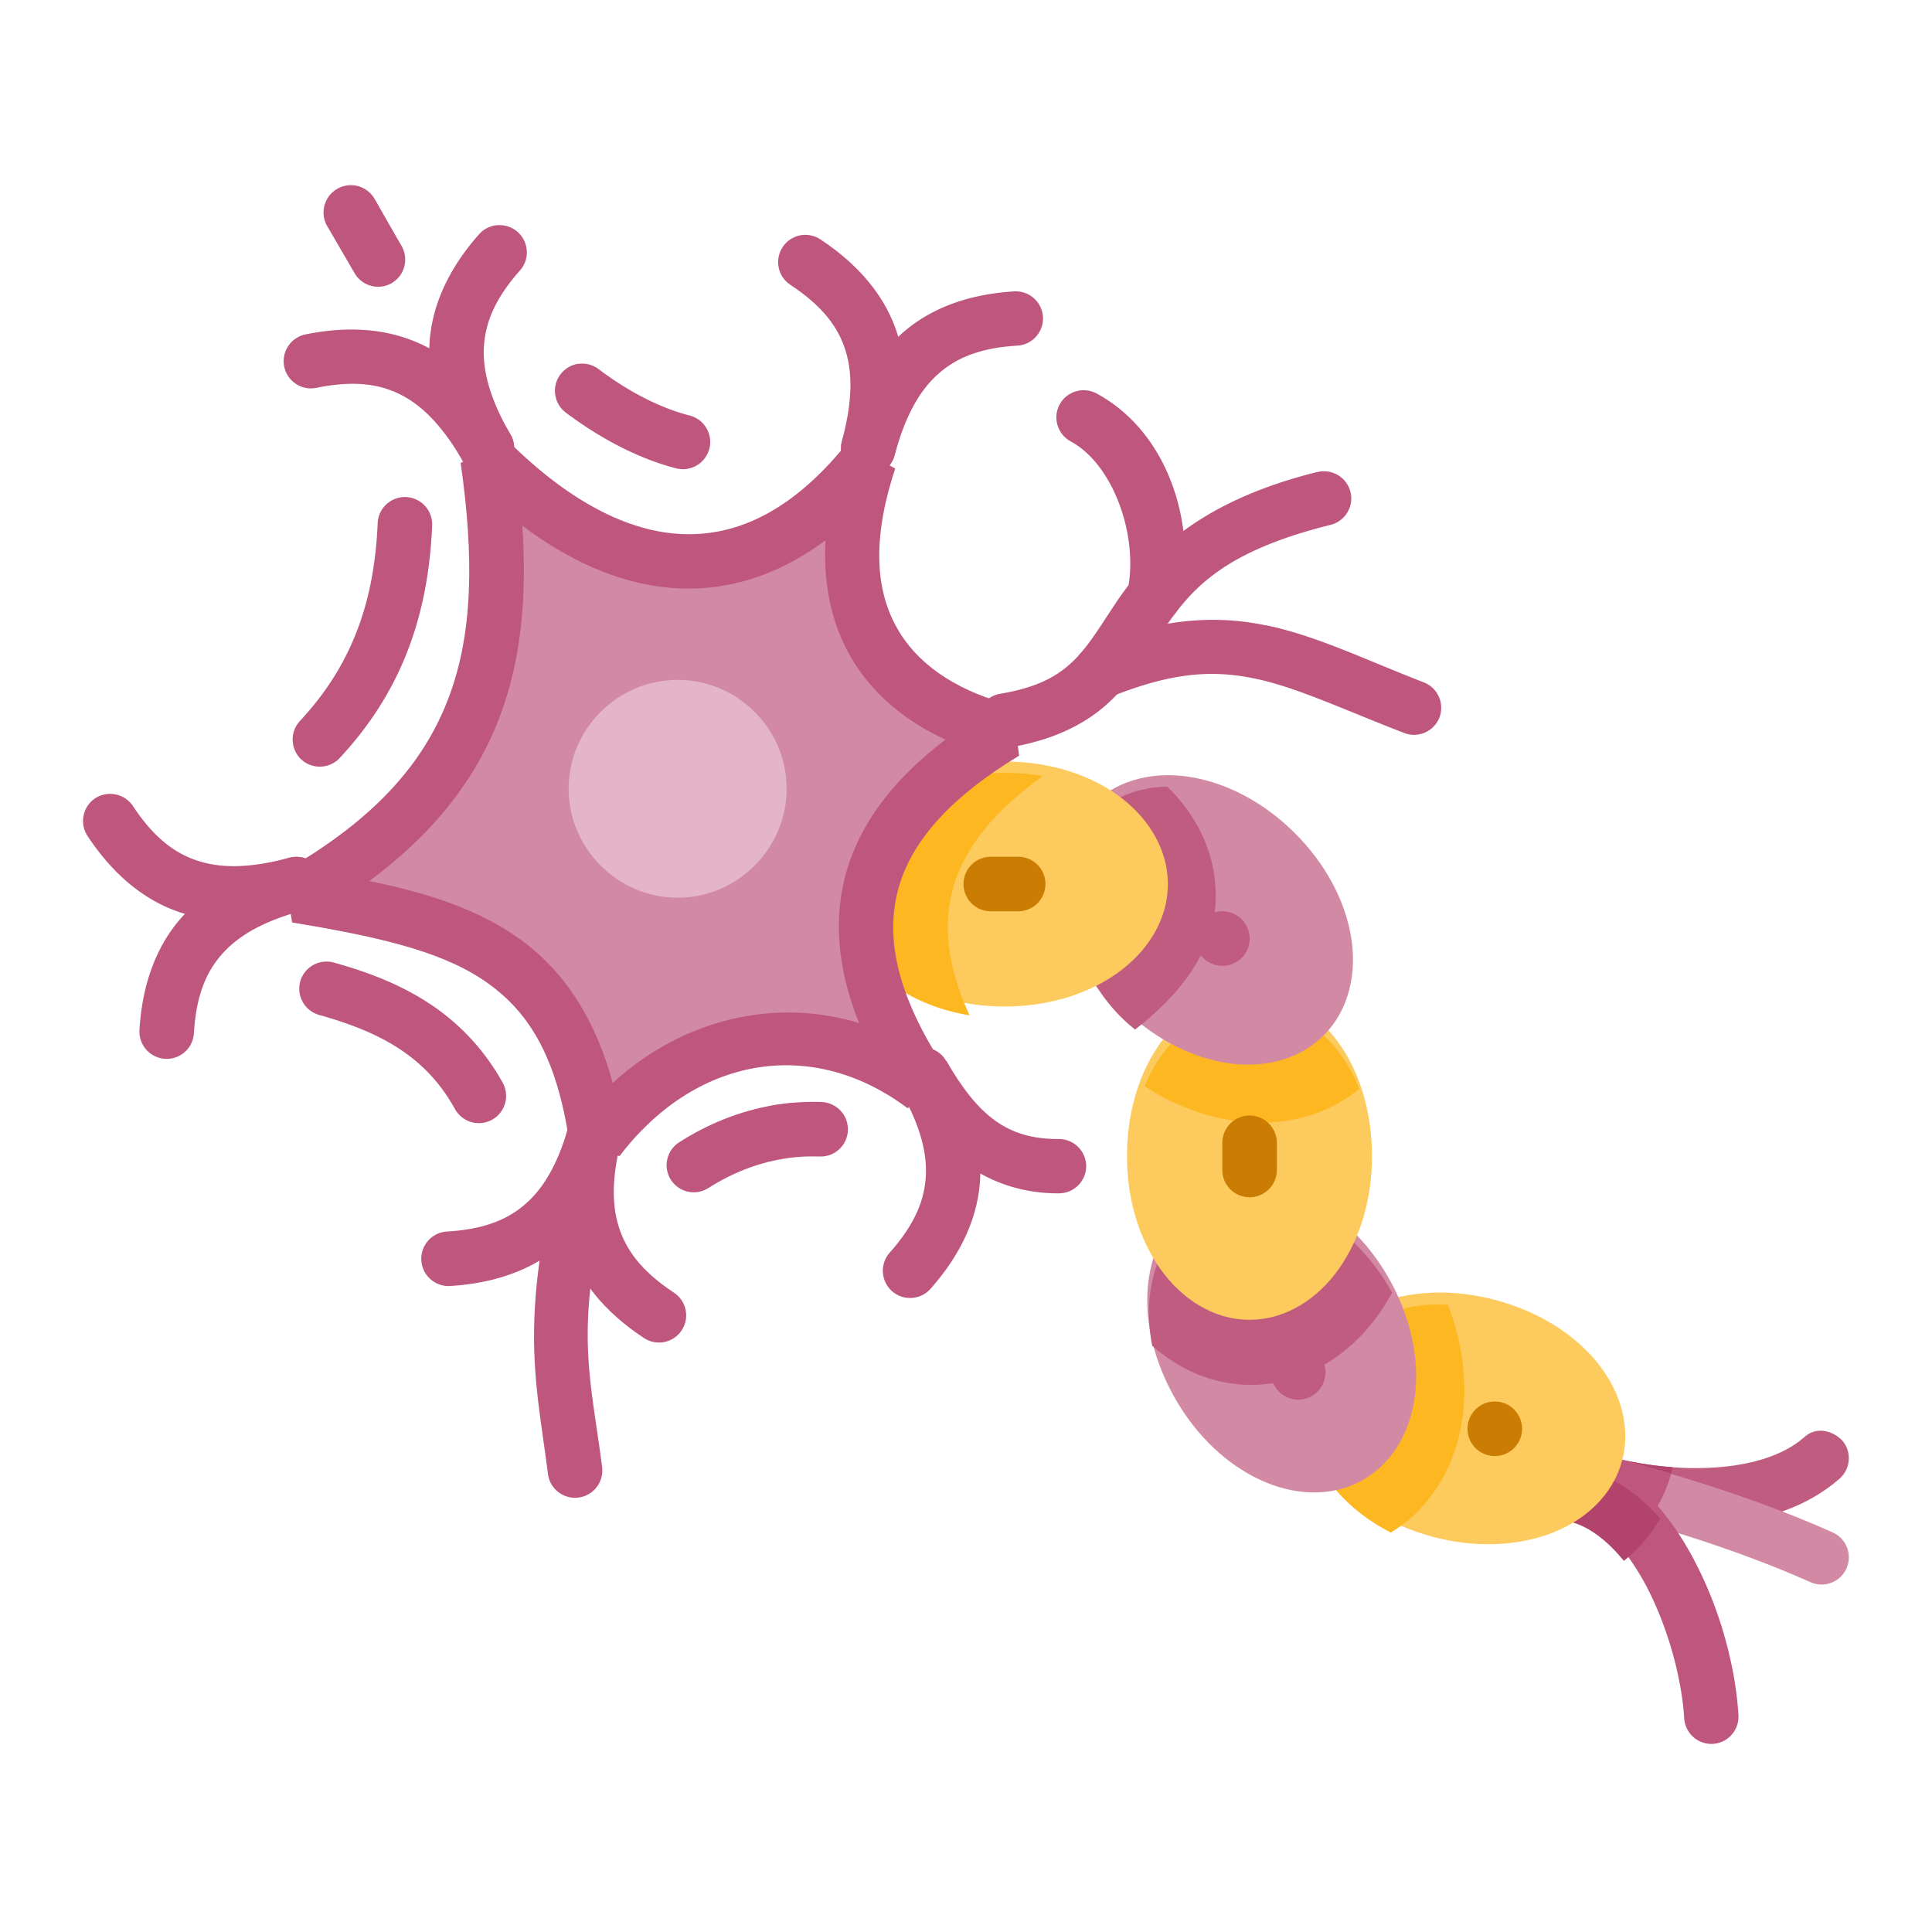 <?xml version="1.0" encoding="UTF-8" standalone="no"?> <svg xmlns:inkscape="http://www.inkscape.org/namespaces/inkscape" xmlns:sodipodi="http://sodipodi.sourceforge.net/DTD/sodipodi-0.dtd" xmlns="http://www.w3.org/2000/svg" xmlns:svg="http://www.w3.org/2000/svg" xmlns:rdf="http://www.w3.org/1999/02/22-rdf-syntax-ns#" xmlns:cc="http://creativecommons.org/ns#" xmlns:dc="http://purl.org/dc/elements/1.1/" width="64pt" height="64pt" viewBox="0 0 22.578 22.578" version="1.1" id="svg831"><defs id="defs825"><pattern id="EMFhbasepattern" patternUnits="userSpaceOnUse" width="6" height="6" x="0" y="0"></pattern><pattern id="EMFhbasepattern-9" patternUnits="userSpaceOnUse" width="6" height="6" x="0" y="0"></pattern><pattern id="EMFhbasepattern-0" patternUnits="userSpaceOnUse" width="6" height="6" x="0" y="0"></pattern><pattern id="EMFhbasepattern-7" patternUnits="userSpaceOnUse" width="6" height="6" x="0" y="0"></pattern><pattern id="EMFhbasepattern-2" patternUnits="userSpaceOnUse" width="6" height="6" x="0" y="0"></pattern><pattern id="EMFhbasepattern-98" patternUnits="userSpaceOnUse" width="6" height="6" x="0" y="0"></pattern><pattern id="EMFhbasepattern-6" patternUnits="userSpaceOnUse" width="6" height="6" x="0" y="0"></pattern><pattern id="EMFhbasepattern-01" patternUnits="userSpaceOnUse" width="6" height="6" x="0" y="0"></pattern><pattern id="EMFhbasepattern-07" patternUnits="userSpaceOnUse" width="6" height="6" x="0" y="0"></pattern><pattern id="EMFhbasepattern-8" patternUnits="userSpaceOnUse" width="6" height="6" x="0" y="0"></pattern><pattern id="EMFhbasepattern-4" patternUnits="userSpaceOnUse" width="6" height="6" x="0" y="0"></pattern><pattern id="EMFhbasepattern-40" patternUnits="userSpaceOnUse" width="6" height="6" x="0" y="0"></pattern><pattern id="EMFhbasepattern-08" patternUnits="userSpaceOnUse" width="6" height="6" x="0" y="0"></pattern><pattern id="EMFhbasepattern-04" patternUnits="userSpaceOnUse" width="6" height="6" x="0" y="0"></pattern><pattern id="EMFhbasepattern-014" patternUnits="userSpaceOnUse" width="6" height="6" x="0" y="0"></pattern><pattern id="EMFhbasepattern-27" patternUnits="userSpaceOnUse" width="6" height="6" x="0" y="0"></pattern><pattern id="EMFhbasepattern-09" patternUnits="userSpaceOnUse" width="6" height="6" x="0" y="0"></pattern><pattern id="EMFhbasepattern-5" patternUnits="userSpaceOnUse" width="6" height="6" x="0" y="0"></pattern><pattern id="EMFhbasepattern-018" patternUnits="userSpaceOnUse" width="6" height="6" x="0" y="0"></pattern></defs><g id="layer1" transform="translate(0,-274.422)"><g id="g33330" style="display:inline;stroke-width:0.831" transform="matrix(1.203,0,0,1.203,1.103,-137.802)"><path style="color:#000000;fill:#c15c81;fill-opacity:1;stroke-width:0.831;stroke-linecap:round;stroke-linejoin:round;-inkscape-stroke:none" d="m 16.605,356.629 c -0.409,0.356 -1.254,0.354 -1.875,0.188 -0.141,-0.038 -0.287,0.046 -0.324,0.188 -0.038,0.141 0.046,0.287 0.188,0.324 0.72,0.193 1.711,0.264 2.359,-0.301 0.11,-0.096 0.121,-0.263 0.025,-0.373 -0.106,-0.106 -0.266,-0.132 -0.373,-0.025 z" id="path39610"></path><path id="path335867" style="fill:#b1436c;fill-opacity:1;stroke-width:0.831;stroke-linecap:round;stroke-linejoin:round" d="m 14.594,357.328 c 0.157,0.042 0.326,0.078 0.502,0.103 0.099,-0.134 0.177,-0.288 0.223,-0.461 0.005,-0.018 0.009,-0.036 0.013,-0.054 -0.209,-0.015 -0.416,-0.05 -0.602,-0.1 z"></path><path style="color:#000000;fill:#d289a4;fill-opacity:1;stroke-width:0.831;stroke-linecap:round;stroke-linejoin:round;-inkscape-stroke:none" d="m 14.73,356.816 a 0.265,0.265 0 0 0 -0.324,0.188 0.265,0.265 0 0 0 0.188,0.324 c 0.818,0.219 1.494,0.445 2.076,0.705 a 0.265,0.265 0 0 0 0.35,-0.133 0.265,0.265 0 0 0 -0.133,-0.35 c -0.618,-0.276 -1.321,-0.511 -2.156,-0.734 z" id="path39695"></path><path id="path340709" style="fill:#bf567d;fill-opacity:1;stroke-width:0.831;stroke-linecap:round;stroke-linejoin:round" d="m 14.594,357.328 c 0.165,0.044 0.324,0.089 0.479,0.134 0.108,-0.138 0.193,-0.298 0.243,-0.481 -0.188,-0.056 -0.383,-0.111 -0.585,-0.165 z"></path><path style="color:#000000;fill:#bf567d;fill-opacity:1;stroke-width:0.831;stroke-linecap:round;stroke-linejoin:round;-inkscape-stroke:none" d="m 14.465,356.816 a 0.265,0.265 0 0 0 -0.322,0.188 0.265,0.265 0 0 0 0.186,0.324 c 0.27,0.072 0.551,0.364 0.758,0.764 0.206,0.4 0.335,0.89 0.357,1.264 a 0.265,0.265 0 0 0 0.279,0.248 0.265,0.265 0 0 0 0.248,-0.279 c -0.028,-0.462 -0.17,-1.001 -0.414,-1.475 -0.244,-0.474 -0.595,-0.9 -1.092,-1.033 z" id="path39058"></path><path id="path340711" style="color:#000000;fill:#b1436c;fill-opacity:1;stroke-width:3.142;stroke-linecap:round;stroke-linejoin:round;-inkscape-stroke:none" d="m 54.154,292.012 c 0.649,0.174 1.314,0.683 1.914,1.42 0.525,-0.427 0.983,-0.946 1.33,-1.555 -0.744,-0.85 -1.645,-1.508 -2.729,-1.799 z" transform="matrix(0.265,0,0,0.265,0,280.067)"></path><path style="color:#000000;fill:#fdcb5d;stroke-width:0.831;stroke-linecap:round;stroke-linejoin:round;-inkscape-stroke:none" d="m 12.4,355.352 -0.402,1.611 c 0.237,0.303 0.597,0.52 1.002,0.629 0.401,0.107 0.799,0.094 1.133,-0.027 0.334,-0.122 0.614,-0.365 0.707,-0.711 0.093,-0.346 -0.027,-0.7 -0.256,-0.973 -0.229,-0.272 -0.568,-0.48 -0.969,-0.588 -0.419,-0.112 -0.852,-0.099 -1.215,0.059 z" id="path1876689"></path><path id="path334690" style="fill:#fdb721;fill-opacity:1;stroke-width:3.142;stroke-linecap:round;stroke-linejoin:round" d="m 46.867,284.541 -1.52,6.09 c 0.564,0.723 1.314,1.319 2.176,1.762 1.685,-1.017 2.516,-2.817 2.668,-4.555 0.11,-1.26 -0.093,-2.554 -0.574,-3.793 -1.299,-0.079 -1.964,0.251 -2.75,0.496 z" transform="matrix(0.265,0,0,0.265,0,280.067)"></path><path style="color:#000000;fill:#d289a4;stroke-width:0.831;stroke-linecap:round;stroke-linejoin:round;-inkscape-stroke:none" d="m 10.34,354.744 c -0.203,0.457 -0.119,1.023 0.164,1.514 0.208,0.36 0.498,0.631 0.82,0.781 0.322,0.15 0.694,0.177 1.004,-0.002 0.31,-0.179 0.475,-0.515 0.506,-0.869 0.031,-0.354 -0.06,-0.742 -0.268,-1.102 -0.12,-0.208 -0.273,-0.393 -0.451,-0.543 z" id="path1876683"></path><path id="path331169" style="fill:#c15c81;fill-opacity:1;stroke-width:3.142;stroke-linecap:round;stroke-linejoin:round" d="m 45.789,281.412 -6.709,0.834 c -0.446,1.006 -0.526,2.151 -0.303,3.299 0.965,0.854 2.207,1.436 3.631,1.436 2.013,0 3.67,-1.16 4.688,-2.613 0.172,-0.246 0.331,-0.503 0.475,-0.77 -0.025,-0.045 -0.05,-0.09 -0.076,-0.135 -0.455,-0.787 -1.033,-1.484 -1.705,-2.051 z" transform="matrix(0.265,0,0,0.265,0,280.067)"></path><path style="color:#000000;fill:#fdcb5d;stroke-width:0.831;stroke-linecap:round;stroke-linejoin:round;-inkscape-stroke:none" d="m 10.715,352.457 c -0.448,0.277 -0.684,0.838 -0.684,1.439 -10e-7,0.415 0.116,0.797 0.32,1.088 0.204,0.291 0.513,0.5 0.871,0.5 0.358,0 0.667,-0.209 0.871,-0.5 0.204,-0.291 0.318,-0.673 0.318,-1.088 3e-6,-0.618 -0.247,-1.193 -0.717,-1.459 z" id="path1876677"></path><path id="path317580" style="fill:#fdb721;fill-opacity:1;stroke-width:3.142;stroke-linecap:round;stroke-linejoin:round" d="m 44.203,273.527 -3.707,0.074 c -0.898,0.554 -1.569,1.41 -2.002,2.43 0.956,0.62 2,1.044 3.078,1.234 1.601,0.283 3.411,0.012 4.799,-1.139 -0.45,-1.113 -1.177,-2.038 -2.168,-2.6 z" transform="matrix(0.265,0,0,0.265,0,280.067)"></path><path style="color:#000000;fill:#d289a4;stroke-width:0.831;stroke-linecap:round;stroke-linejoin:round;-inkscape-stroke:none" d="m 9.623,351.973 c 0.093,0.17 0.213,0.328 0.354,0.469 0.294,0.294 0.646,0.481 0.996,0.543 0.35,0.062 0.716,-0.011 0.969,-0.264 0.253,-0.253 0.325,-0.619 0.264,-0.969 -0.062,-0.35 -0.249,-0.7 -0.543,-0.994 -0.294,-0.294 -0.646,-0.481 -0.996,-0.543 -0.35,-0.062 -0.716,0.009 -0.969,0.262 z" id="path1876671"></path><path style="color:#000000;fill:#bf567d;fill-opacity:1;stroke-width:0.831;stroke-linecap:round;stroke-linejoin:round;-inkscape-stroke:none" d="m 7.818,353.236 c 0.184,0.318 0.268,0.588 0.26,0.832 -0.009,0.244 -0.103,0.484 -0.352,0.764 -0.097,0.109 -0.087,0.276 0.021,0.373 0.109,0.098 0.278,0.088 0.375,-0.021 0.307,-0.346 0.471,-0.717 0.484,-1.096 0.013,-0.379 -0.117,-0.748 -0.33,-1.117 -0.073,-0.128 -0.236,-0.172 -0.363,-0.098 z" id="path33305"></path><path style="color:#000000;fill:#bf567d;fill-opacity:1;stroke-width:0.831;stroke-linecap:round;stroke-linejoin:round;-inkscape-stroke:none" d="m 7.818,353.236 c 0.355,0.614 0.863,1.025 1.555,1.02 0.145,-0.002 0.262,-0.12 0.262,-0.266 -0.002,-0.145 -0.12,-0.262 -0.266,-0.262 -0.5,0.004 -0.786,-0.228 -1.092,-0.758 z" id="path40127"></path><path style="color:#000000;fill:#bf567d;fill-opacity:1;stroke-width:0.831;stroke-linecap:round;stroke-linejoin:round;-inkscape-stroke:none" d="m 4.941,353.377 a 0.265,0.265 0 0 0 -0.324,0.188 c -0.095,0.355 -0.227,0.607 -0.406,0.773 -0.179,0.167 -0.414,0.267 -0.787,0.289 a 0.265,0.265 0 0 0 -0.248,0.281 0.265,0.265 0 0 0 0.279,0.248 c 0.462,-0.028 0.84,-0.173 1.117,-0.432 0.277,-0.259 0.444,-0.612 0.555,-1.023 a 0.265,0.265 0 0 0 -0.186,-0.324 z" id="path33263"></path><path style="color:#000000;fill:#bf567d;fill-opacity:1;stroke-width:0.831;stroke-linecap:round;stroke-linejoin:round;-inkscape-stroke:none" d="m 4.941,353.377 c -0.141,-0.038 -0.287,0.046 -0.324,0.188 -0.11,0.412 -0.142,0.801 -0.031,1.164 0.111,0.363 0.366,0.677 0.752,0.932 0.122,0.081 0.286,0.048 0.367,-0.074 0.081,-0.122 0.047,-0.287 -0.076,-0.367 -0.312,-0.206 -0.466,-0.413 -0.537,-0.646 -0.072,-0.234 -0.06,-0.516 0.035,-0.871 0.038,-0.141 -0.045,-0.286 -0.186,-0.324 z" id="path33265"></path><path style="color:#000000;fill:#bf567d;fill-opacity:1;stroke-width:0.831;stroke-linecap:round;stroke-linejoin:round;-inkscape-stroke:none" d="m 4.943,353.377 a 0.265,0.265 0 0 0 -0.326,0.186 c -0.519,1.88 -0.333,2.454 -0.211,3.418 a 0.265,0.265 0 0 0 0.297,0.23 0.265,0.265 0 0 0 0.229,-0.297 c -0.128,-1.007 -0.309,-1.385 0.195,-3.211 a 0.265,0.265 0 0 0 -0.184,-0.326 z" id="path33398"></path><path style="color:#000000;fill:#bf567d;fill-opacity:1;stroke-width:0.831;stroke-linecap:round;stroke-linejoin:round;-inkscape-stroke:none" d="m 6.584,353.402 c -0.317,0.056 -0.622,0.178 -0.902,0.357 -0.124,0.078 -0.16,0.242 -0.082,0.365 0.079,0.123 0.242,0.159 0.365,0.08 0.224,-0.143 0.465,-0.238 0.711,-0.281 0.123,-0.022 0.246,-0.029 0.371,-0.025 0.146,0.005 0.269,-0.11 0.273,-0.256 0.005,-0.146 -0.11,-0.269 -0.261,-0.274 -0.163,-0.004 -0.32,0.006 -0.476,0.033 z" id="path40210"></path><path style="color:#000000;fill:#bf567d;fill-opacity:1;stroke-width:0.831;stroke-linecap:round;stroke-linejoin:round;-inkscape-stroke:none" d="M 2.326,352.014 A 0.265,0.265 0 0 0 2,352.197 a 0.265,0.265 0 0 0 0.184,0.326 c 0.31,0.086 0.573,0.192 0.789,0.336 0.216,0.144 0.39,0.326 0.531,0.58 a 0.265,0.265 0 0 0 0.359,0.102 0.265,0.265 0 0 0 0.104,-0.359 C 3.786,352.857 3.545,352.606 3.266,352.42 2.986,352.233 2.67,352.109 2.326,352.014 Z" id="path41413"></path><path id="path317459" style="fill:#c15c81;fill-opacity:1;stroke-width:3.142;stroke-linecap:round;stroke-linejoin:round" d="m 39.316,265.049 c -0.992,0.021 -1.949,0.35 -2.666,1.066 l -0.279,5.656 c 0.508,0.912 1.045,1.603 1.779,2.184 1.649,-1.28 2.959,-2.917 2.959,-4.908 -3e-6,-1.608 -0.74,-2.989 -1.779,-3.998 -0.004,8e-5 -0.009,-1e-4 -0.014,0 z" transform="matrix(0.265,0,0,0.265,0,280.067)"></path><path style="color:#000000;fill:#fdcb5d;stroke-width:0.831;stroke-linecap:round;stroke-linejoin:round;-inkscape-stroke:none" d="m 8.842,350.061 c -0.415,0 -0.797,0.115 -1.088,0.318 -0.291,0.204 -0.5,0.515 -0.5,0.873 1e-6,0.358 0.209,0.667 0.5,0.871 0.291,0.204 0.673,0.318 1.088,0.318 0.415,0 0.795,-0.115 1.086,-0.318 0.291,-0.204 0.5,-0.513 0.5,-0.871 -10e-7,-0.358 -0.209,-0.669 -0.5,-0.873 -0.291,-0.204 -0.671,-0.318 -1.086,-0.318 z" id="path1876665"></path><path id="path313548" style="color:#000000;fill:#fdb721;fill-opacity:1;stroke-width:3.142;stroke-linecap:round;stroke-linejoin:round;-inkscape-stroke:none" d="m 33.418,264.543 c -1.57,0 -3.011,0.435 -4.111,1.205 -1.101,0.77 -1.891,1.946 -1.891,3.299 3e-6,1.353 0.79,2.523 1.891,3.293 0.78,0.546 1.731,0.921 2.777,1.094 -0.865,-1.874 -0.975,-3.407 -0.586,-4.734 0.432,-1.475 1.552,-2.814 3.273,-4.043 -0.436,-0.073 -0.888,-0.113 -1.354,-0.113 z" transform="matrix(0.265,0,0,0.265,0,280.067)"></path><path style="color:#000000;fill:#bf567d;fill-opacity:1;stroke-width:0.831;stroke-linecap:round;stroke-linejoin:round;-inkscape-stroke:none" d="m 0.207,350.381 a 0.265,0.265 0 0 0 -0.199,0.037 0.265,0.265 0 0 0 -0.074,0.367 c 0.255,0.386 0.569,0.641 0.932,0.752 0.363,0.111 0.754,0.079 1.166,-0.031 a 0.265,0.265 0 0 0 0.186,-0.324 0.265,0.265 0 0 0 -0.324,-0.186 c -0.355,0.095 -0.637,0.107 -0.871,0.035 C 0.788,350.96 0.581,350.806 0.375,350.494 a 0.265,0.265 0 0 0 -0.168,-0.113 z" id="path33221"></path><path style="color:#000000;fill:#bf567d;fill-opacity:1;stroke-width:0.831;stroke-linecap:round;stroke-linejoin:round;-inkscape-stroke:none" d="m 1.893,350.996 c -0.412,0.11 -0.765,0.277 -1.023,0.555 -0.259,0.278 -0.404,0.656 -0.432,1.117 a 0.265,0.265 0 0 0 0.248,0.281 0.265,0.265 0 0 0 0.281,-0.25 c 0.022,-0.374 0.124,-0.608 0.291,-0.787 0.167,-0.179 0.418,-0.311 0.773,-0.406 a 0.265,0.265 0 0 0 0.186,-0.324 0.265,0.265 0 0 0 -0.324,-0.186 z" id="path33223"></path><path style="color:#000000;fill:#bf567d;fill-opacity:1;stroke-width:0.831;stroke-linecap:round;stroke-linejoin:round;-inkscape-stroke:none" d="m 8.936,345.494 c -0.462,0.028 -0.84,0.173 -1.117,0.432 -0.277,0.259 -0.446,0.612 -0.557,1.023 a 0.265,0.265 0 0 0 0.188,0.324 0.265,0.265 0 0 0 0.324,-0.188 c 0.095,-0.355 0.227,-0.607 0.406,-0.773 0.179,-0.167 0.414,-0.269 0.787,-0.291 a 0.265,0.265 0 0 0 0.248,-0.279 0.265,0.265 0 0 0 -0.279,-0.248 z" id="path33079"></path><path style="color:#000000;fill:#bf567d;fill-opacity:1;stroke-width:0.831;stroke-linecap:round;stroke-linejoin:round;-inkscape-stroke:none" d="m 6.686,345.064 c -0.081,0.122 -0.047,0.287 0.076,0.367 0.312,0.206 0.466,0.411 0.537,0.645 0.072,0.234 0.058,0.518 -0.037,0.873 -0.038,0.141 0.046,0.287 0.188,0.324 0.141,0.038 0.287,-0.046 0.324,-0.188 0.11,-0.412 0.142,-0.801 0.031,-1.164 -0.111,-0.363 -0.366,-0.677 -0.752,-0.932 -0.122,-0.081 -0.286,-0.048 -0.367,0.074 z" id="path33081"></path><path style="color:#000000;fill:#bf567d;fill-opacity:1;stroke-width:0.831;stroke-linecap:round;stroke-linejoin:round;-inkscape-stroke:none" d="m 2.051,345.912 a 0.265,0.265 0 0 0 -0.207,0.312 0.265,0.265 0 0 0 0.312,0.207 c 0.367,-0.075 0.622,-0.039 0.838,0.076 0.216,0.115 0.406,0.324 0.59,0.643 a 0.265,0.265 0 0 0 0.361,0.096 0.265,0.265 0 0 0 0.098,-0.361 c -0.213,-0.369 -0.466,-0.666 -0.801,-0.844 -0.335,-0.178 -0.738,-0.222 -1.191,-0.129 z" id="path32727"></path><path style="color:#000000;fill:#bf567d;fill-opacity:1;stroke-width:0.831;stroke-linecap:round;stroke-linejoin:round;-inkscape-stroke:none" d="m 3.92,344.85 a 0.265,0.265 0 0 0 -0.182,0.088 c -0.307,0.346 -0.471,0.717 -0.484,1.096 -0.013,0.379 0.117,0.748 0.33,1.117 a 0.265,0.265 0 0 0 0.361,0.096 0.265,0.265 0 0 0 0.098,-0.361 c -0.184,-0.318 -0.268,-0.588 -0.26,-0.832 0.009,-0.244 0.103,-0.484 0.352,-0.764 a 0.265,0.265 0 0 0 -0.023,-0.373 0.265,0.265 0 0 0 -0.191,-0.066 z" id="path32451"></path><path style="color:#000000;fill:#bf567d;fill-opacity:1;stroke-width:3.142;stroke-linecap:round;stroke-linejoin:round;-inkscape-stroke:none" d="m 31.232,275.461 c -1.885,-2.837 -2.255,-4.985 -1.734,-6.762 0.521,-1.777 2.034,-3.357 4.4,-4.783 l -0.244,-1.846 c -1.826,-0.456 -3.311,-1.338 -4.135,-2.672 -0.824,-1.333 -1.089,-3.208 -0.162,-6.008 l -1.727,-0.975 c -1.87,2.338 -3.811,3.378 -5.832,3.381 -2.021,0.003 -4.28,-1.071 -6.658,-3.441 l -1.713,0.828 c 0.488,3.414 0.461,6.228 -0.443,8.613 -0.905,2.385 -2.687,4.439 -6.031,6.357 l 0.295,1.875 c 2.982,0.497 5.348,1.005 6.984,2.096 1.636,1.091 2.721,2.739 3.195,6.061 l 1.826,0.406 c 2.73,-3.593 6.985,-4.433 10.562,-1.75 z" transform="matrix(0.265,0,0,0.265,0,280.067)" id="path1470700"></path><path style="color:#000000;fill:#bf567d;fill-opacity:1;stroke-width:0.831;stroke-linecap:round;stroke-linejoin:round;-inkscape-stroke:none" d="m 2.359,344.498 a 0.265,0.265 0 0 0 -0.098,0.361 l 0.266,0.457 a 0.265,0.265 0 0 0 0.361,0.098 0.265,0.265 0 0 0 0.096,-0.361 L 2.721,344.594 A 0.265,0.265 0 0 0 2.359,344.498 Z" id="path32857"></path><path style="color:#000000;fill:#bf567d;fill-opacity:1;stroke-width:0.831;stroke-linecap:round;stroke-linejoin:round;-inkscape-stroke:none" d="m 11.881,347.248 c -1.208,0.299 -1.682,0.854 -1.98,1.305 -0.149,0.225 -0.26,0.41 -0.408,0.547 -0.148,0.137 -0.337,0.243 -0.695,0.303 a 0.265,0.265 0 0 0 -0.217,0.305 0.265,0.265 0 0 0 0.305,0.217 c 0.436,-0.073 0.743,-0.23 0.965,-0.434 0.221,-0.204 0.353,-0.434 0.492,-0.645 0.279,-0.42 0.565,-0.811 1.666,-1.084 a 0.265,0.265 0 0 0 0.193,-0.32 0.265,0.265 0 0 0 -0.32,-0.193 z" id="path35127"></path><path style="color:#000000;fill:#bf567d;fill-opacity:1;stroke-width:0.831;stroke-linecap:round;stroke-linejoin:round;-inkscape-stroke:none" d="m 9.535,346.465 a 0.265,0.265 0 0 0 -0.158,0.127 0.265,0.265 0 0 0 0.107,0.359 c 0.413,0.223 0.663,0.918 0.553,1.451 a 0.265,0.265 0 0 0 0.205,0.312 0.265,0.265 0 0 0 0.312,-0.207 c 0.156,-0.754 -0.123,-1.646 -0.818,-2.021 a 0.265,0.265 0 0 0 -0.201,-0.021 z" id="path35295"></path><path style="color:#000000;fill:#bf567d;fill-opacity:1;stroke-width:0.831;stroke-linecap:round;stroke-linejoin:round;-inkscape-stroke:none" d="m 11.379,348.738 c -0.497,-0.103 -1.03,-0.067 -1.699,0.201 a 0.265,0.265 0 0 0 -0.146,0.344 0.265,0.265 0 0 0 0.344,0.148 c 0.6,-0.24 0.988,-0.26 1.395,-0.176 0.406,0.085 0.842,0.293 1.451,0.529 a 0.265,0.265 0 0 0 0.342,-0.15 0.265,0.265 0 0 0 -0.152,-0.342 c -0.588,-0.228 -1.037,-0.451 -1.533,-0.555 z" id="path36878"></path><path style="color:#000000;fill:#ca7d02;fill-opacity:1;stroke-width:0.831;stroke-linecap:round;stroke-linejoin:round;-inkscape-stroke:none" d="m 8.709,350.986 a 0.265,0.265 0 0 0 -0.266,0.266 0.265,0.265 0 0 0 0.266,0.264 h 0.264 a 0.265,0.265 0 0 0 0.266,-0.264 0.265,0.265 0 0 0 -0.266,-0.266 z" id="path37084"></path><path style="color:#000000;fill:#c15c81;fill-opacity:1;stroke-width:0.831;stroke-linecap:round;stroke-linejoin:round;-inkscape-stroke:none" d="m 10.959,351.516 a 0.265,0.265 0 0 0 -0.266,0.266 0.265,0.265 0 0 0 0.266,0.264 0.265,0.265 0 0 0 0.264,-0.264 0.265,0.265 0 0 0 -0.264,-0.266 z" id="path37166"></path><path style="color:#000000;fill:#ca7d02;fill-opacity:1;stroke-width:0.831;stroke-linecap:round;stroke-linejoin:round;-inkscape-stroke:none" d="m 11.223,353.5 a 0.265,0.265 0 0 0 -0.266,0.264 v 0.266 a 0.265,0.265 0 0 0 0.266,0.264 0.265,0.265 0 0 0 0.264,-0.264 v -0.266 A 0.265,0.265 0 0 0 11.223,353.5 Z" id="path37271"></path><path style="color:#000000;fill:#c15c81;fill-opacity:1;stroke-width:0.831;stroke-linecap:round;stroke-linejoin:round;-inkscape-stroke:none" d="m 11.695,355.73 a 0.265,0.265 0 0 0 -0.266,0.266 0.265,0.265 0 0 0 0.266,0.264 0.265,0.265 0 0 0 0.264,-0.264 0.265,0.265 0 0 0 -0.264,-0.266 z" id="path37273"></path><path style="color:#000000;fill:#ca7d02;fill-opacity:1;stroke-width:0.831;stroke-linecap:round;stroke-linejoin:round;-inkscape-stroke:none" d="m 13.605,356.278 a 0.265,0.265 0 0 0 -0.266,0.266 0.265,0.265 0 0 0 0.266,0.264 0.265,0.265 0 0 0 0.264,-0.264 0.265,0.265 0 0 0 -0.264,-0.266 z" id="path37275"></path><path style="color:#000000;fill:#bf567d;fill-opacity:1;stroke-width:0.831;stroke-linecap:round;stroke-linejoin:round;-inkscape-stroke:none" d="m 3.027,347.492 a 0.265,0.265 0 0 0 -0.275,0.252 c -0.016,0.379 -0.077,0.721 -0.197,1.037 -0.12,0.316 -0.299,0.608 -0.559,0.887 a 0.265,0.265 0 0 0 0.014,0.373 0.265,0.265 0 0 0 0.373,-0.014 c 0.303,-0.325 0.522,-0.678 0.666,-1.057 0.144,-0.379 0.215,-0.78 0.232,-1.203 a 0.265,0.265 0 0 0 -0.254,-0.275 z" id="path41606"></path><path style="color:#000000;fill:#bf567d;fill-opacity:1;stroke-width:0.831;stroke-linecap:round;stroke-linejoin:round;-inkscape-stroke:none" d="m 4.703,346.197 a 0.265,0.265 0 0 0 -0.176,0.104 0.265,0.265 0 0 0 0.053,0.371 c 0.176,0.132 0.354,0.243 0.533,0.334 0.179,0.09 0.358,0.161 0.539,0.207 a 0.265,0.265 0 0 0 0.322,-0.191 0.265,0.265 0 0 0 -0.191,-0.322 c -0.14,-0.036 -0.284,-0.091 -0.432,-0.166 -0.148,-0.075 -0.299,-0.169 -0.453,-0.285 a 0.265,0.265 0 0 0 -0.195,-0.051 z" id="path43107"></path><path style="color:#000000;fill:#d289a4;fill-opacity:1;stroke-width:3.142;stroke-linecap:round;stroke-linejoin:round;-inkscape-stroke:none" d="m 15.686,255.482 c 2.007,1.509 4.064,2.31 6.113,2.307 1.762,-0.002 3.452,-0.616 5.002,-1.77 -0.096,1.737 0.275,3.228 1.021,4.436 0.808,1.308 2.005,2.239 3.377,2.871 -1.763,1.34 -3.064,2.911 -3.621,4.812 -0.495,1.69 -0.357,3.557 0.455,5.578 -1.362,-0.413 -2.764,-0.49 -4.123,-0.256 -1.78,0.307 -3.481,1.145 -4.91,2.451 -0.697,-2.562 -1.948,-4.311 -3.652,-5.447 -1.509,-1.006 -3.285,-1.546 -5.273,-1.955 2.382,-1.76 3.924,-3.755 4.777,-6.004 0.816,-2.151 1.007,-4.48 0.834,-7.023 z" transform="matrix(0.265,0,0,0.265,0,280.067)" id="path1471350"></path><path style="color:#000000;fill:#e3b5c6;fill-opacity:1;stroke-width:0.831;stroke-linecap:round;stroke-linejoin:round;-inkscape-stroke:none" d="m 5.666,349.268 c -0.581,0 -1.059,0.475 -1.059,1.057 0,0.581 0.477,1.059 1.059,1.059 0.581,0 1.059,-0.477 1.059,-1.059 -1e-7,-0.581 -0.477,-1.057 -1.059,-1.057 z" id="path1492706"></path></g></g></svg> 